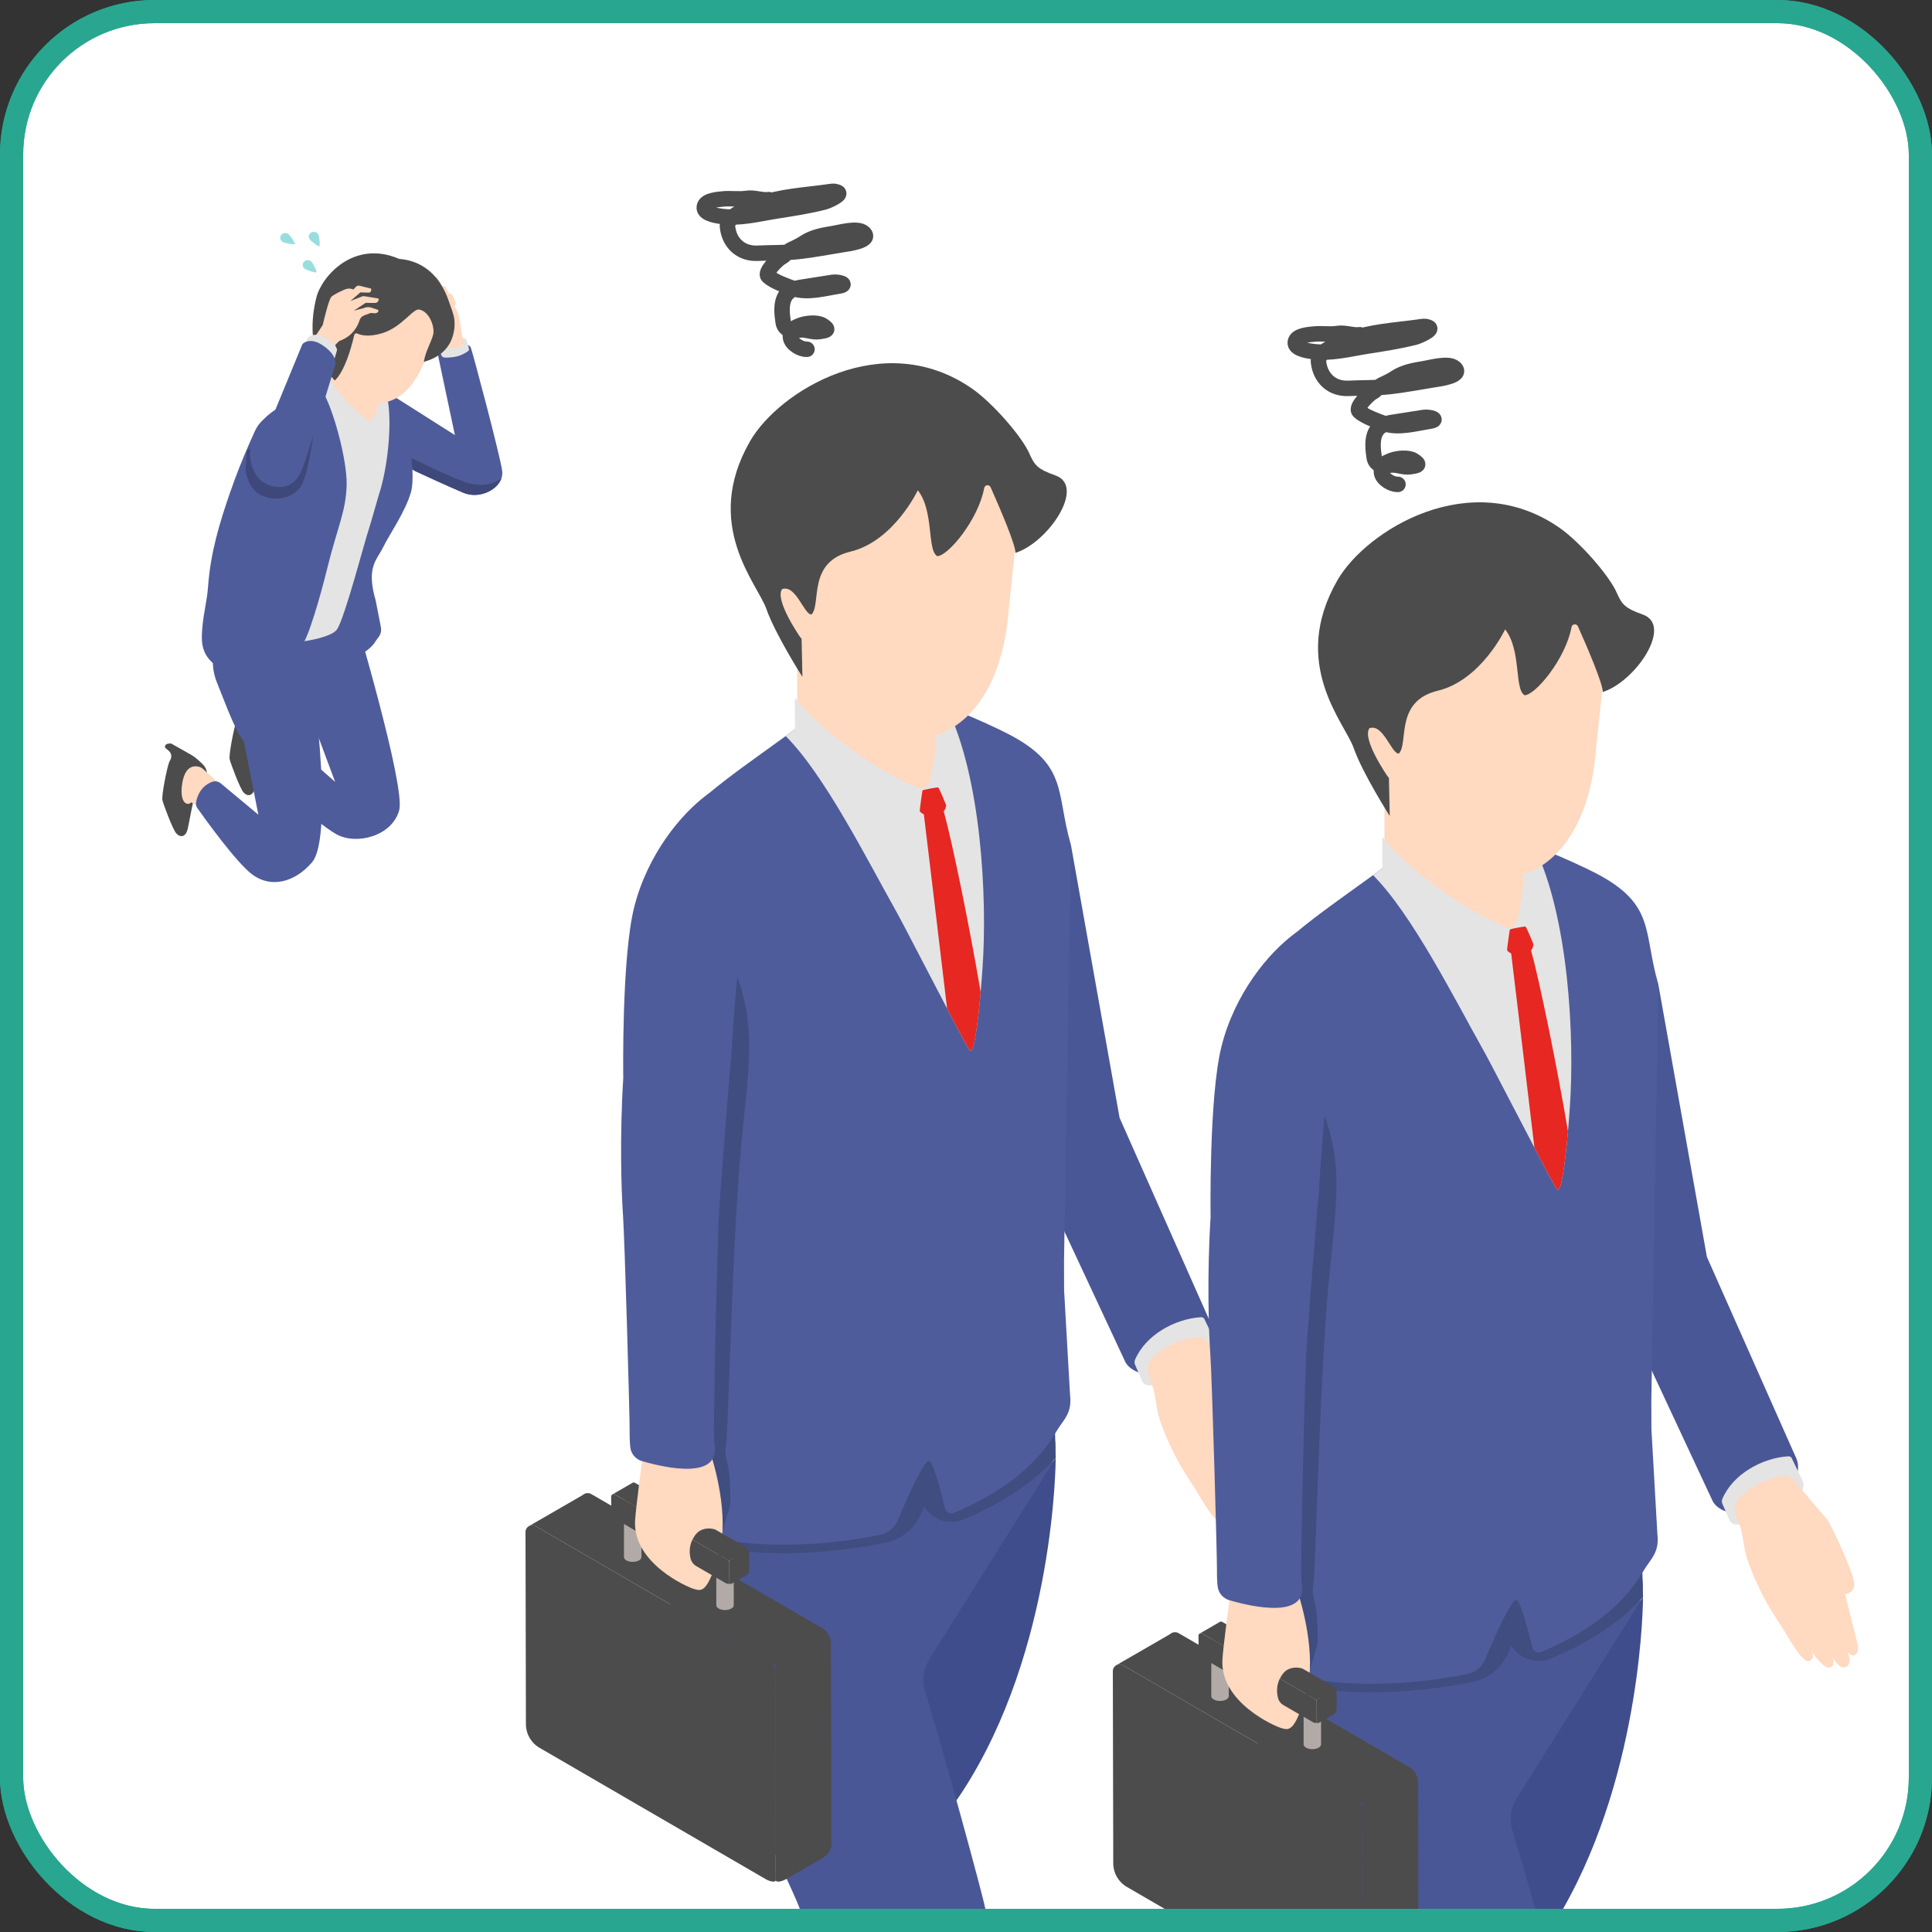 <svg width="250" height="250" viewBox="0 0 250 250" fill="none" xmlns="http://www.w3.org/2000/svg">
<rect x="0" y="0" width="250" height="250" fill="#333333" stroke="none"/>
<rect x="1.5" y="1.5" width="247" height="247" rx="18.5" fill="white" stroke="#29A68F" stroke-width="3"/>
<mask id="mask0_794_12901" style="mask-type:alpha" maskUnits="userSpaceOnUse" x="0" y="0" width="250" height="250">
<rect x="1.5" y="1.5" width="247" height="247" rx="18.5" fill="white" stroke="#29A68F" stroke-width="3"/>
</mask>
<g mask="url(#mask0_794_12901)">
<path d="M21.017 103.543C20.884 102.967 21.603 99.31 21.913 98.568C21.933 98.521 21.957 98.475 21.986 98.43C22.256 98.013 22.225 97.485 21.838 97.158L21.371 96.764C21.203 96.113 22.157 96.215 22.157 96.215L24.782 97.699L24.779 97.701C25.216 97.941 25.805 98.46 26.296 98.966C26.873 99.561 26.952 100.446 26.493 101.126C25.935 101.951 25.231 103.039 25.094 103.465C24.86 104.191 24.68 105.431 24.292 107.237C24.064 108.299 23.365 108.436 22.816 107.849C22.377 107.38 21.15 104.118 21.017 103.543Z" fill="#4C4C4C"/>
<path d="M28.258 101.285L26.263 99.5C26.125 99.377 25.961 99.282 25.779 99.229C25.155 99.051 23.821 99.009 23.526 101.767C23.302 103.869 24.224 104.349 24.746 103.827L25.742 104.373L28.258 101.285Z" fill="#FFD9C0"/>
<path d="M29.717 98.239C29.584 97.663 30.303 94.006 30.613 93.264C30.633 93.217 30.657 93.171 30.686 93.126C30.956 92.709 30.925 92.181 30.538 91.855L30.072 91.46C29.903 90.809 30.857 90.911 30.857 90.911L33.483 92.395L33.479 92.397C33.916 92.637 34.505 93.156 34.996 93.662C35.574 94.257 35.652 95.142 35.193 95.822C34.635 96.647 33.931 97.735 33.794 98.161C33.561 98.887 33.38 100.127 32.992 101.933C32.764 102.995 32.066 103.132 31.516 102.545C31.077 102.076 29.85 98.814 29.717 98.239Z" fill="#4C4C4C"/>
<path d="M45.824 79.363C45.824 79.363 52.503 101.791 51.656 104.846C50.727 108.198 46.179 109.365 43.583 107.982C40.987 106.599 32.117 98.599 32.117 98.599C32.117 98.599 31.952 95.182 36.81 95.415L43.364 101.173L39.498 90.802L42.716 85.502L45.824 79.363Z" fill="#4F5C9B"/>
<path d="M28.572 101.37L33.433 105.424L31.562 95.957C30.412 94.578 29.051 90.706 28.134 88.475C24.974 80.779 35.623 78.551 35.623 78.551L45.941 78.361C45.941 78.361 44.401 85.112 42.667 89.302C41.741 91.537 41.178 94.547 41.178 94.547C41.178 94.547 42.701 108.905 40.373 111.592C38.044 114.278 34.99 114.905 32.65 113.166C30.599 111.643 26.52 105.958 25.541 104.573C25.391 104.361 25.327 104.106 25.367 103.854C25.479 103.16 25.892 101.776 27.416 101.183C27.805 101.031 28.256 101.106 28.572 101.37Z" fill="#4F5C9B"/>
<path d="M49.573 50.404L52.141 60.231C52.141 60.231 52.773 60.526 53.711 60.955C55.407 61.741 58.106 62.977 59.941 63.755C61.908 64.594 64.336 63.501 64.886 61.884C64.99 61.581 65.025 61.262 64.982 60.931C64.716 58.934 61.101 45.362 60.914 44.957C60.7 44.49 59.645 44.371 58.524 44.691C57.277 45.051 56.615 45.669 56.715 46.139L58.864 56.302L49.573 50.404Z" fill="#4F5C9B"/>
<path d="M60.681 45.14C60.708 45.251 60.663 45.365 60.568 45.434C60.329 45.608 59.833 45.927 59.194 46.101C58.629 46.254 57.986 46.278 57.58 46.273C57.343 46.271 57.14 46.118 57.085 45.901L56.858 44.993C56.809 44.799 56.892 44.598 57.068 44.486C57.365 44.296 57.883 44.015 58.573 43.836C59.197 43.674 59.68 43.692 59.987 43.74C60.21 43.775 60.388 43.931 60.438 44.138L60.681 45.14Z" fill="#E4E4E4"/>
<path d="M53.711 60.955C55.407 61.741 58.106 62.977 59.941 63.755C61.908 64.594 64.336 63.501 64.886 61.884C63.578 62.85 62.148 62.911 60.687 62.535C58.834 62.064 51.694 58.519 51.694 58.519L53.711 60.955Z" fill="#3E487A"/>
<path d="M59.98 44.256L59.751 43.248C59.751 43.248 59.48 41.177 59.274 40.563C59.068 39.948 58.416 39.095 58.416 39.095C58.416 39.095 57.322 39.65 56.801 40.187C56.28 40.724 55.671 41.755 56.103 42.884C56.535 44.013 57.291 44.2 57.386 44.512C57.481 44.823 57.508 44.99 57.508 44.99C57.508 44.99 58.59 45.33 59.764 44.695C59.929 44.606 60.02 44.431 59.98 44.256Z" fill="#FFD9C0"/>
<path d="M48.615 77.707L49.295 81.2C49.417 82.15 48.946 82.416 48.575 83.018C47.854 84.186 46.163 85.113 44.808 85.346C43.96 85.491 43.213 84.8 43.322 83.997C43.462 82.958 43.645 81.544 43.616 81.43C43.322 80.3 42.149 78.966 41.955 78.877C41.764 78.789 40.073 81.431 39.387 82.974C39.23 83.327 37.616 87.276 37.216 87.353C34.373 87.902 33.214 87.654 31.194 87.353C31.194 87.353 31.116 87.341 31.116 87.341C29.695 87.119 28.264 86.572 27.271 85.54C25.974 84.191 26.041 82.702 26.203 80.992C26.383 79.112 26.79 77.722 26.916 75.982C27.238 71.517 28.384 67.756 29.747 63.803C30.491 61.647 31.328 59.52 32.247 57.424C32.443 56.977 32.642 56.531 32.859 56.092C33.45 54.896 34.488 53.426 37.05 52.244C38.378 51.632 39.646 51.171 41.414 50.49C41.479 50.463 41.543 50.44 41.613 50.413C41.733 50.365 41.852 50.32 41.978 50.269C42.362 50.116 42.771 49.956 43.211 49.783C45.937 48.693 47.369 49.611 50.018 50.908C50.138 50.965 50.304 51.066 50.496 51.194C50.519 51.208 50.546 51.226 50.572 51.245C51.302 51.718 52.36 52.506 52.815 52.883C55.387 55.013 53.873 56.713 53.23 59.207C53.23 59.207 53.624 62.146 53.173 63.704C52.434 66.255 50.438 69.069 49.573 70.82C48.729 72.528 47.366 73.373 48.615 77.707Z" fill="#4F5C9B"/>
<path d="M41.049 52.519C41.049 52.519 40.116 61.382 38.879 63.02C37.641 64.658 35.373 64.881 33.723 64.043C32.073 63.206 31.763 60.905 31.763 60.905L31.942 58.298L41.049 52.519Z" fill="#3E487A"/>
<path d="M41.615 50.413C43.101 52.722 44.914 59.497 44.857 62.686C44.795 66.136 43.616 68.367 42.376 73.426C41.274 77.916 39.949 82.05 39.388 82.974C39.388 82.974 42.911 82.481 43.616 81.43C44.626 79.925 47.276 69.722 47.735 68.449C47.891 68.017 48.925 64.314 49.017 64.044C50.104 60.838 50.893 54.602 50.02 50.908C47.371 49.611 45.939 48.692 43.213 49.782C42.773 49.956 42.364 50.116 41.98 50.269C41.854 50.32 41.735 50.365 41.615 50.413Z" fill="#E4E4E4"/>
<path d="M43.739 45.83L42.407 49.695C42.366 49.813 42.364 49.937 42.404 50.055C42.623 50.698 43.436 52.907 44.739 54.337C45.867 55.574 47.911 55.572 48.416 54.107C48.588 53.608 49.332 51.14 49.572 50.403C49.616 50.267 49.607 50.122 49.546 49.991L47.837 46.345C47.755 46.169 47.587 46.042 47.387 46.003L44.47 45.431C44.154 45.369 43.838 45.541 43.739 45.83Z" fill="#FFD9C0"/>
<path d="M44.242 42.459L44.383 41.768C44.998 38.25 46.777 35.984 51.215 36.267C53.892 36.438 56.257 38.863 56.519 41.197C56.628 42.163 56.488 43.49 56.068 44.378L54.646 47.386C53.09 50.966 50.621 52.467 48.331 52.061C45.478 51.556 44.702 50.13 44.016 47.668C43.945 47.413 43.758 46.725 43.697 45.99C43.289 45.435 43.267 43.968 43.428 43.207C43.524 42.754 43.877 42.51 44.242 42.459Z" fill="#FFD9C0"/>
<path d="M47.72 54.431C48.287 54.667 48.653 53.25 49.08 52.472C49.08 52.472 49.325 53.833 48.551 55.102C48.004 55.999 46.652 56.302 46.652 56.302C46.652 56.302 45.263 54.958 44.174 54.034C42.747 52.825 42.064 50.598 42.064 50.598L42.505 48.821L42.581 48.736C42.689 49.306 44.766 52.407 47.72 54.431Z" fill="#E4E4E4"/>
<path d="M40.027 30.904C40.198 31.202 41.207 31.929 41.322 31.872C41.437 31.814 41.35 30.622 41.179 30.324C41.009 30.025 40.613 29.913 40.294 30.073C39.976 30.233 39.857 30.605 40.027 30.904Z" fill="#98DEDE"/>
<path d="M39.379 34.735C39.646 34.963 40.855 35.334 40.943 35.243C41.031 35.153 40.527 34.056 40.26 33.828C39.993 33.6 39.58 33.617 39.337 33.868C39.093 34.118 39.112 34.506 39.379 34.735Z" fill="#98DEDE"/>
<path d="M36.543 31.278C36.839 31.472 38.09 31.693 38.164 31.593C38.239 31.493 37.588 30.466 37.292 30.272C36.996 30.078 36.589 30.146 36.382 30.424C36.175 30.701 36.247 31.084 36.543 31.278Z" fill="#98DEDE"/>
<path d="M58.938 39.135L58.576 38.24C58.509 38.074 58.323 37.98 58.138 38.018L57.078 38.239C57.078 38.239 56.839 38.291 56.81 38.405C56.779 38.528 56.806 38.729 57.108 38.918C57.32 39.051 57.861 38.856 57.861 38.856L58.617 39.852C58.617 39.852 59.067 39.455 58.938 39.135Z" fill="#FFD9C0"/>
<path d="M58.158 38.071L57.708 37.212C57.624 37.053 57.429 36.976 57.249 37.03L56.215 37.345C56.215 37.345 55.983 37.418 55.966 37.534C55.947 37.659 55.995 37.857 56.314 38.018C56.539 38.132 57.058 37.889 57.058 37.889L57.911 38.814C57.911 38.814 58.319 38.378 58.158 38.071Z" fill="#FFD9C0"/>
<path d="M57.12 36.863L56.669 36.004C56.586 35.845 56.391 35.767 56.211 35.822L55.177 36.137C55.177 36.137 54.945 36.209 54.928 36.326C54.91 36.451 54.956 36.648 55.276 36.81C55.501 36.923 56.02 36.681 56.02 36.681L56.873 37.605C56.873 37.605 57.28 37.169 57.12 36.863Z" fill="#FFD9C0"/>
<path d="M54.322 40.075C53.534 39.749 52.086 42.288 49.51 43.099C47.733 43.657 46.695 43.376 46.236 43.159C46.081 43.087 45.897 43.16 45.849 43.316C44.685 48.317 43.314 49.227 43.314 49.227C43.314 49.227 42.052 47.935 41.197 46.209C40.221 44.239 40.253 41.163 40.946 38.464C41.636 35.778 45.766 30.964 51.642 33.499C55.155 33.777 57.106 36.171 58.048 38.902C58.544 40.341 58.907 41.051 58.813 42.263C58.517 46.096 55.16 46.66 54.845 46.843C55.013 45.554 55.811 44.261 56.05 43.303C56.289 42.346 55.597 40.356 54.322 40.075Z" fill="#4C4C4C"/>
<path d="M47.957 37.332L46.538 36.979C46.354 36.933 46.159 36.991 46.037 37.128L45.745 37.455L45.589 37.405C45.276 37.305 44.936 37.321 44.636 37.451C44.059 37.702 43.131 38.134 42.875 38.416C42.495 38.833 41.763 42.054 41.763 42.054L40.572 43.857C40.572 43.857 40.608 44.547 41.498 45.029C42.389 45.511 42.836 45.364 42.836 45.364C42.836 45.364 43.469 44.46 43.914 44.119C45.668 43.506 46.307 42.15 46.528 41.441C46.619 41.146 46.848 40.91 47.153 40.798L47.969 40.498L48.5 40.538C48.6 40.546 48.817 40.518 48.923 40.337L48.961 40.26C49.012 40.154 48.92 40.098 48.852 40.075L47.967 39.785C47.66 39.703 47.332 39.734 47.049 39.872L45.788 40.201L47.302 39.194L48.57 39.2C48.653 39.2 48.834 39.16 48.947 38.949L48.999 38.801C49.062 38.678 48.932 38.62 48.831 38.603L47.07 38.317C46.946 38.32 46.825 38.354 46.719 38.416L45.345 38.946L46.632 37.833L47.733 37.866C47.827 37.868 47.991 37.77 48.007 37.656L48.044 37.475C48.066 37.357 48.005 37.344 47.957 37.332Z" fill="#FFD9C0"/>
<path d="M43.226 46.649C43.256 46.564 43.616 45.26 43.616 45.306C43.616 45.352 43.636 44.45 42.094 43.689C40.553 42.928 39.953 43.576 39.833 43.689C39.712 43.802 39.412 44.968 39.412 44.968C39.412 44.968 40.854 47.184 41.079 47.212C41.304 47.241 43.226 46.649 43.226 46.649Z" fill="#E4E4E4"/>
<path d="M39.105 44.593L34.945 54.695C34.945 54.695 34.215 54.205 34.034 54.356C32.329 55.772 32.329 58.88 32.329 58.88C32.329 58.88 32.463 62.177 35.023 62.849C37.342 63.459 38.403 62.369 39.12 60.639C39.837 58.908 43.335 47.35 43.335 47.35C43.606 46.491 43.019 45.488 41.615 44.593C40.211 43.698 39.222 44.307 39.105 44.593Z" fill="#4F5C9B"/>
<path d="M156.284 170.359L144.873 144.644L138.581 109.348L131.515 125.83V133.496L135.511 154.59L145.653 176.314C146.589 177.941 149.823 178.405 151.35 177.311L155.344 174.449C156.645 173.518 157.048 171.764 156.284 170.359Z" fill="#4A5796"/>
<path d="M146.866 175.969C148.221 172.752 152.022 170.648 155.419 170.444C155.532 170.438 155.791 170.503 155.853 170.697L157.294 173.694C157.421 173.957 157.429 174.265 157.317 174.535L157.211 174.791C156.088 177.507 152.403 179.27 149.538 179.27H148.664C148.278 179.27 147.929 179.035 147.773 178.672L146.862 176.555C146.743 176.266 146.866 175.969 146.866 175.969Z" fill="#E4E4E4"/>
<path d="M154.541 192.483C153.788 191.37 152.935 189.964 152.602 189.367C151.478 187.356 150.348 184.753 149.903 183.135C149.567 181.908 149.509 179.967 148.922 178.872C148.651 178.365 148.608 177.944 148.535 177.374C148.341 175.869 150.365 174.634 151.402 174.095C153.345 173.084 155.566 172.716 156.025 173.36C156.485 174.003 159.887 178.046 160.347 178.505C160.807 178.964 163.933 185.672 163.933 186.958C163.933 188.245 162.738 188.258 162.738 188.258L164.326 194.563C164.644 195.525 164.258 196.081 163.919 196.204C163.579 196.327 163.008 195.711 163.008 195.711C163.162 195.859 163.738 197.322 162.839 197.713C161.941 198.103 161.003 196.229 161.003 196.229C161.003 196.229 161.682 197.507 160.815 197.766C159.949 198.025 158.464 195.722 158.464 195.722C158.464 195.722 158.966 196.737 158.032 196.932C157.097 197.127 155.187 193.438 154.541 192.483Z" fill="#FFD9C0"/>
<path d="M136.607 188.664C136.607 188.664 136.607 213.39 124.45 231.965C118.565 240.955 107.942 246 107.942 246V224.621L136.607 188.664Z" fill="#404D8C"/>
<path d="M87.423 198.461C87.45 198.2 87.482 197.938 87.518 197.675C87.828 195.4 89.64 193.627 91.926 193.391C96.745 192.892 105.804 191.648 115.103 188.763C119.928 187.262 124.824 185.319 129.224 182.806C132.45 180.963 136.475 183.275 136.567 186.988C136.569 187.049 136.57 187.109 136.572 187.17C136.596 188.141 136.333 189.101 135.817 189.923L120.227 214.747C119.463 215.964 119.267 217.452 119.69 218.825C122.143 226.781 127.223 245.402 127.5 247H103.5C102.178 243.413 90.476 219.61 89.276 217.034C85.472 208.863 86.831 203.885 87.423 198.461Z" fill="#4A5796"/>
<path d="M87.423 198.461C87.642 198.56 87.873 198.658 88.103 198.779C89.605 199.491 91.502 200.039 93.761 200.412L93.97 200.445C96.207 200.795 98.697 200.982 101.394 200.982C105.726 200.982 110.288 200.511 114.598 199.623C116.66 199.196 118.381 197.771 119.204 195.809C119.335 195.514 119.456 195.218 119.576 194.944C120.301 196.149 121.627 196.927 123.097 196.927C123.634 196.927 124.16 196.828 124.665 196.62C129.688 194.538 133.69 191.875 136.607 188.665C136.454 182.233 136.311 177.794 136.311 177.794C130.565 182.901 122.746 186.386 115.102 188.763C101.47 192.993 88.355 193.694 88.355 193.694C87.894 195.338 87.588 196.905 87.423 198.461Z" fill="#3F4D80"/>
<path d="M85.328 193.881C85.328 194.133 85.35 194.363 85.394 194.582C85.415 194.703 85.448 194.812 85.471 194.922C85.964 196.565 87.631 197.091 89.528 198.001C90.746 198.582 92.38 199.042 94.299 199.36L94.496 199.393C99.576 200.198 106.79 200.065 113.94 198.596C114.946 198.39 115.776 197.679 116.171 196.733C117.898 192.602 119.755 188.792 120.235 189.026C120.722 189.265 121.553 192.174 122.293 195.2C122.412 195.687 122.943 195.962 123.407 195.77C129.041 193.439 133.911 190.028 136.652 185.3C137.584 183.689 138.768 182.977 138.461 180.435L137.693 166.934C137.683 166.858 137.683 163.219 137.683 163.132L138.582 109.349C136.608 102.555 138.242 99.07 130.609 95.049C129.261 94.337 126.179 92.912 124.096 92.112C124.019 92.079 123.942 92.046 123.876 92.024C123.328 91.805 122.856 91.64 122.527 91.564C115.234 89.756 111.155 88.211 105.178 92.66C104.213 93.372 103.314 94.029 102.469 94.654C102.195 94.863 101.932 95.049 101.669 95.246C101.515 95.356 101.373 95.454 101.23 95.564C97.337 98.38 94.529 100.33 91.667 102.708C86.151 107.3 84.539 111.738 83.848 115.201C82.532 121.753 85.12 181.015 85.328 193.881Z" fill="#4F5C9B"/>
<path d="M101.672 95.245C106.76 100.374 112.079 111.004 116.257 118.455C116.97 119.748 120.117 125.863 122.552 130.498C124.055 133.38 125.294 135.692 125.491 135.912C126.05 136.503 126.577 131.967 126.895 128.383C127.005 127.167 127.081 126.049 127.136 125.293C127.772 116.307 126.994 100.659 122.53 91.563C115.237 89.755 111.158 88.21 105.181 92.659C104.216 93.372 103.317 94.029 102.472 94.654C102.198 94.862 101.935 95.048 101.672 95.245Z" fill="#E4E4E4"/>
<path d="M85.473 190.264C85.967 191.908 87.356 195.854 89.254 196.764C90.471 197.345 91.306 198.658 93.226 198.975L94.499 194.735C94.619 188.643 93.599 189.147 93.94 187.032C94.313 184.818 94.718 158.518 96.21 145.182C97.691 131.857 96.945 130.345 93.611 121.458C87.633 111.836 86.12 170.43 85.473 190.264Z" fill="#3F4D80"/>
<path d="M68 198.243L68.054 223.122C68.057 224.375 68.725 225.532 69.809 226.161L99.071 243.154C99.657 243.494 100.39 243.625 100.39 243.276L100.332 215.995C100.331 215.683 100.165 215.395 99.895 215.238L69.318 197.483C68.733 197.143 67.998 197.566 68 198.243Z" fill="#4C4C4C"/>
<path d="M68.6 197.421L68.262 197.616C68.356 197.524 68.474 197.463 68.6 197.421Z" fill="#4C4C4C"/>
<path d="M100.333 215.488L100.374 235.581L100.39 243.284C100.39 243.625 101.124 243.499 101.71 243.161L106.574 240.359C107.2 239.998 107.585 239.33 107.583 238.608L107.576 235.722L107.525 212.677C107.525 212.263 107.414 211.869 107.212 211.525L100.333 215.488Z" fill="#4C4C4C"/>
<path d="M68.544 197.421L75.398 193.462C75.664 193.203 76.142 193.117 76.509 193.33L78.677 194.587L106.452 210.718C106.776 210.92 107.039 211.203 107.211 211.526L100.333 215.488L75.207 200.903L69.317 197.484C69.081 197.347 68.77 197.343 68.544 197.421Z" fill="#4C4C4C"/>
<path d="M94.947 200.357V207.717C94.947 208.062 94.441 208.34 93.817 208.34C93.193 208.34 92.687 208.062 92.687 207.717V200.357H94.947Z" fill="#B2AAA6"/>
<path d="M83.002 194.123V201.483C83.002 201.827 82.496 202.106 81.872 202.106C81.248 202.106 80.742 201.827 80.742 201.483V194.123H83.002Z" fill="#B2AAA6"/>
<path d="M79.083 193.656L79.102 195.522C79.104 195.976 79.345 196.394 79.737 196.622L90.33 202.773C90.542 202.897 90.808 202.944 90.808 202.818L90.787 200.082C90.786 199.969 90.726 199.865 90.629 199.808L79.56 193.381C79.348 193.258 79.082 193.411 79.083 193.656Z" fill="#4C4C4C"/>
<path d="M79.302 193.358L79.18 193.429C79.213 193.396 79.256 193.374 79.302 193.358Z" fill="#4C4C4C"/>
<path d="M90.788 199.899L90.803 200.032L90.809 202.821C90.809 202.944 91.075 202.898 91.286 202.776L93.047 201.762C93.274 201.631 93.413 201.39 93.412 201.128L93.409 200.083L93.391 198.882C93.391 198.731 93.351 198.589 93.278 198.465L90.788 199.899Z" fill="#4C4C4C"/>
<path d="M79.281 193.358L81.762 191.925C81.859 191.831 82.032 191.8 82.164 191.877L82.949 192.332L93.004 198.172C93.121 198.245 93.216 198.348 93.278 198.465L90.788 199.899L81.693 194.619L79.561 193.382C79.475 193.331 79.363 193.33 79.281 193.358Z" fill="#4C4C4C"/>
<path d="M103.154 83.249V94.126C103.154 94.457 103.253 94.775 103.446 95.045C104.499 96.514 108.267 101.512 112.566 104.145C116.286 106.424 121.174 104.838 121.174 100.715C121.174 99.311 120.919 92.447 120.885 90.385C120.879 90.003 120.737 89.641 120.483 89.356L113.386 81.389C113.044 81.006 112.538 80.811 112.027 80.866L104.574 81.668C103.766 81.755 103.154 82.436 103.154 83.249Z" fill="#FFD9C0"/>
<path d="M95.414 123.243C95.323 124.462 93.814 144.614 92.366 152.75C92.344 152.876 92.337 152.992 92.346 153.119C92.448 154.592 93.078 164.614 92.036 172.595C90.989 180.619 91.888 187.47 92.02 188.246C92.031 188.307 92.041 188.353 92.059 188.412C92.269 189.126 94.451 196.072 93.047 200.981C91.544 206.238 90.763 205.857 89.866 205.632C88.97 205.408 81.865 202.274 82.179 196.756C82.272 195.123 83.165 188.379 83.338 187.21C83.356 187.093 83.36 186.982 83.351 186.863C83.165 184.472 81.122 157.079 81.122 154.727C81.122 153.547 81.406 146.273 81.795 137.453C81.905 134.951 81.57 127.732 81.795 125.355C82.432 118.614 82.749 115.359 86.044 111.576C88.881 108.318 95.562 111.815 95.419 123.119C95.419 123.162 95.417 123.2 95.414 123.243Z" fill="#FFD9C0"/>
<path d="M101.575 74.274L101.341 72.405C99.912 62.965 102.299 55.816 113.153 53.105C119.7 51.47 127.36 55.816 129.914 61.559C130.971 63.937 131.73 67.424 131.458 70.012L130.538 78.775C129.767 89.099 125.096 94.831 119.281 95.57C112.036 96.49 109.003 93.46 105.332 87.718C104.952 87.124 103.936 85.516 103.183 83.692C101.749 82.593 100.488 78.872 100.245 76.808C100.1 75.58 100.742 74.685 101.575 74.274Z" fill="#FFD9C0"/>
<path d="M94.621 136.878C94.621 136.878 95.421 123.119 96.146 120.887C96.871 118.654 94.47 100.699 91.665 102.712C88.106 105.265 83.756 110.64 82.057 117.418C80.415 123.969 80.651 139.487 80.651 139.487C80.178 146.936 80.397 154.152 80.615 157.214C80.834 160.275 81.496 183.403 81.475 185.206C81.464 186.098 81.504 186.775 81.562 187.283C81.661 188.135 82.263 188.833 83.086 189.072C86.028 189.926 93.409 191.615 92.433 186.737C92.214 185.644 92.865 159.204 93.089 156.121C93.559 149.641 94.544 136.911 94.621 136.878Z" fill="#4F5C9B"/>
<path d="M119.13 102.089C120.664 102.368 120.664 98.466 121.22 96.187C121.22 96.187 122.676 99.584 121.584 103.344C120.812 106.001 117.699 107.59 117.699 107.59C117.699 107.59 113.455 104.915 110.21 103.155C105.961 100.85 102.887 95.459 102.887 95.459L102.844 90.573L102.977 90.307C103.599 91.728 110.631 98.571 119.13 102.089Z" fill="#E4E4E4"/>
<path d="M119.026 104.954C118.984 104.744 119.363 102.434 119.363 102.308C119.363 102.182 121.254 101.888 121.381 101.888C121.507 101.888 122.432 104.198 122.432 104.198C122.432 104.198 122.35 104.841 122.109 104.945C123.245 109.031 125.473 119.989 126.896 128.383C126.577 131.966 126.051 136.503 125.492 135.911C125.294 135.692 124.055 133.38 122.553 130.498C121.45 121.174 119.879 108.137 119.547 105.379C119.357 105.278 119.055 105.099 119.026 104.954Z" fill="#E62722"/>
<path d="M89.602 199.222C89.293 199.858 89.112 200.728 89.378 201.731C89.478 202.109 89.724 202.438 90.063 202.634L93.879 204.843C94.098 204.964 94.361 205.008 94.361 204.887V204.843L94.35 203.397V203.21L94.34 202.148C94.34 202.038 94.274 201.95 94.186 201.885L94.175 201.874L92.245 200.756L89.613 199.222H89.602Z" fill="#4C4C4C"/>
<path d="M94.338 201.968L94.353 202.102L94.359 204.891C94.359 205.014 94.624 204.968 94.836 204.846L96.597 203.832C96.823 203.701 96.963 203.459 96.962 203.198L96.959 202.153L96.941 200.951C96.941 200.801 96.9 200.659 96.827 200.535L94.338 201.968Z" fill="#4C4C4C"/>
<path d="M89.613 199.222L92.245 200.756L94.175 201.874L94.186 201.885L94.34 201.973L96.829 200.537C96.763 200.417 96.676 200.318 96.555 200.241L92.607 197.951C92.596 197.94 92.574 197.929 92.563 197.929C91.861 197.666 91.017 197.765 90.436 198.159C90.194 198.324 89.854 198.696 89.613 199.222Z" fill="#4C4C4C"/>
<path d="M127.357 63.146C126.575 67.302 122.651 71.963 121.284 71.963C119.927 71.188 120.897 66.151 118.764 63.44C118.764 63.44 115.663 70.025 110.041 71.382C104.419 72.737 106.314 78.219 105.001 79.517C104.032 79.517 102.993 75.611 101.204 76.228C100.19 77.62 103.537 82.433 103.537 82.433L103.725 82.658L103.831 87.588C103.831 87.588 100.304 82.06 99.169 78.799C98.033 75.537 90.827 67.92 97.065 57.079C100.761 50.656 114.244 42.249 125.813 50.306C128.443 52.137 132.291 56.539 133.229 58.75C133.865 60.166 134.227 60.699 136.565 61.516C140.567 62.916 135.61 70.236 131.387 71.543C131.474 70.586 129.329 65.617 128.184 63.047C128.009 62.653 127.437 62.722 127.357 63.146Z" fill="#4C4C4C"/>
<path d="M232.284 188.359L220.873 162.644L214.581 127.348L207.515 143.83V151.496L211.511 172.59L221.653 194.314C222.589 195.941 225.823 196.405 227.35 195.311L231.344 192.449C232.645 191.518 233.048 189.764 232.284 188.359Z" fill="#4A5796"/>
<path d="M222.866 193.969C224.221 190.752 228.022 188.648 231.419 188.444C231.532 188.438 231.791 188.503 231.853 188.697L233.294 191.694C233.421 191.957 233.429 192.265 233.317 192.535L233.211 192.791C232.088 195.507 228.403 197.27 225.538 197.27H224.664C224.278 197.27 223.929 197.035 223.773 196.672L222.862 194.555C222.743 194.266 222.866 193.969 222.866 193.969Z" fill="#E4E4E4"/>
<path d="M230.541 210.483C229.788 209.37 228.935 207.964 228.602 207.367C227.478 205.356 226.348 202.753 225.903 201.135C225.567 199.908 225.509 197.967 224.922 196.872C224.651 196.365 224.608 195.944 224.535 195.374C224.341 193.869 226.365 192.634 227.402 192.095C229.345 191.084 231.566 190.716 232.025 191.36C232.485 192.003 235.887 196.046 236.347 196.505C236.807 196.964 239.933 203.672 239.933 204.958C239.933 206.245 238.738 206.258 238.738 206.258L240.326 212.563C240.644 213.525 240.258 214.081 239.919 214.204C239.579 214.327 239.008 213.711 239.008 213.711C239.162 213.859 239.738 215.322 238.839 215.713C237.941 216.103 237.003 214.229 237.003 214.229C237.003 214.229 237.682 215.507 236.815 215.766C235.949 216.025 234.464 213.722 234.464 213.722C234.464 213.722 234.966 214.737 234.032 214.932C233.097 215.127 231.187 211.438 230.541 210.483Z" fill="#FFD9C0"/>
<path d="M212.607 206.664C212.607 206.664 212.607 228.868 202.262 247H184L183.942 242.621L212.607 206.664Z" fill="#404D8C"/>
<path d="M163.423 216.461C163.45 216.2 163.482 215.938 163.518 215.675C163.828 213.4 165.64 211.627 167.926 211.391C172.745 210.892 181.804 209.648 191.103 206.763C195.928 205.262 200.824 203.319 205.224 200.806C208.45 198.963 212.475 201.275 212.567 204.988C212.569 205.049 212.57 205.109 212.572 205.17C212.596 206.141 212.333 207.101 211.817 207.923L196.227 232.747C195.463 233.964 195.267 235.452 195.69 236.825C196.499 239.449 197.594 243.232 198.707 247.182H171.156C168.35 241.38 165.803 236.164 165.277 235.034C161.472 226.863 162.831 221.885 163.423 216.461Z" fill="#4A5796"/>
<path d="M163.423 216.461C163.642 216.56 163.873 216.658 164.103 216.779C165.605 217.491 167.502 218.039 169.762 218.412L169.97 218.445C172.207 218.795 174.697 218.982 177.394 218.982C181.726 218.982 186.288 218.511 190.598 217.623C192.66 217.196 194.381 215.771 195.204 213.809C195.335 213.514 195.456 213.218 195.576 212.944C196.301 214.149 197.627 214.927 199.097 214.927C199.634 214.927 200.16 214.828 200.665 214.62C205.688 212.538 209.69 209.875 212.607 206.665C212.454 200.233 212.311 195.794 212.311 195.794C206.565 200.901 198.746 204.386 191.102 206.763C177.47 210.993 164.355 211.694 164.355 211.694C163.894 213.338 163.587 214.905 163.423 216.461Z" fill="#3F4D80"/>
<path d="M161.328 211.881C161.328 212.133 161.35 212.363 161.394 212.582C161.415 212.703 161.448 212.812 161.471 212.922C161.964 214.565 163.631 215.091 165.528 216.001C166.745 216.582 168.38 217.042 170.299 217.36L170.496 217.393C175.576 218.198 182.79 218.065 189.94 216.596C190.946 216.39 191.776 215.679 192.171 214.733C193.898 210.602 195.755 206.792 196.235 207.026C196.722 207.265 197.553 210.174 198.293 213.2C198.412 213.687 198.943 213.962 199.407 213.77C205.041 211.439 209.911 208.028 212.652 203.3C213.584 201.689 214.768 200.977 214.461 198.435L213.693 184.934C213.683 184.858 213.683 181.219 213.683 181.132L214.582 127.349C212.608 120.555 214.242 117.07 206.609 113.049C205.261 112.336 202.179 110.912 200.096 110.112C200.019 110.079 199.942 110.046 199.876 110.024C199.328 109.805 198.856 109.64 198.527 109.564C191.234 107.756 187.155 106.211 181.178 110.66C180.213 111.372 179.314 112.029 178.469 112.654C178.195 112.863 177.932 113.049 177.669 113.246C177.515 113.356 177.373 113.454 177.23 113.564C173.337 116.38 170.529 118.33 167.667 120.708C162.151 125.3 160.539 129.738 159.848 133.201C158.532 139.753 161.12 199.015 161.328 211.881Z" fill="#4F5C9B"/>
<path d="M177.672 113.245C182.76 118.374 188.079 129.004 192.257 136.455C192.97 137.748 196.117 143.863 198.552 148.498C200.055 151.38 201.294 153.692 201.491 153.912C202.05 154.503 202.577 149.967 202.895 146.383C203.005 145.167 203.081 144.049 203.136 143.293C203.772 134.307 202.994 118.659 198.53 109.563C191.237 107.755 187.158 106.21 181.181 110.659C180.216 111.372 179.317 112.029 178.472 112.654C178.198 112.862 177.935 113.048 177.672 113.245Z" fill="#E4E4E4"/>
<path d="M161.473 208.264C161.967 209.908 163.356 213.854 165.253 214.764C166.471 215.345 167.306 216.658 169.226 216.975L170.499 212.735C170.619 206.643 169.599 207.147 169.94 205.032C170.313 202.818 170.718 176.518 172.21 163.182C173.69 149.857 172.945 148.345 169.611 139.458C163.633 129.836 162.12 188.43 161.473 208.264Z" fill="#3F4D80"/>
<path d="M144 216.243L144.055 241.122C144.057 242.375 144.725 243.532 145.809 244.161L151 247.176H176.36L176.332 233.995C176.331 233.683 176.165 233.395 175.895 233.238L145.318 215.483C144.733 215.143 143.999 215.566 144 216.243Z" fill="#4C4C4C"/>
<path d="M144.6 215.421L144.262 215.616C144.356 215.524 144.474 215.463 144.6 215.421Z" fill="#4C4C4C"/>
<path d="M176.321 233.488L176.361 247.151H183.526L183.513 230.677C183.513 230.263 183.401 229.869 183.199 229.525L176.321 233.488Z" fill="#4C4C4C"/>
<path d="M144.544 215.421L151.398 211.462C151.664 211.203 152.143 211.117 152.509 211.33L154.677 212.587L182.452 228.718C182.776 228.92 183.039 229.203 183.211 229.526L176.333 233.488L151.207 218.903L145.317 215.484C145.081 215.347 144.77 215.343 144.544 215.421Z" fill="#4C4C4C"/>
<path d="M170.947 218.357V225.717C170.947 226.062 170.441 226.34 169.817 226.34C169.193 226.34 168.687 226.062 168.687 225.717V218.357H170.947Z" fill="#B2AAA6"/>
<path d="M159.002 212.123V219.483C159.002 219.827 158.496 220.106 157.872 220.106C157.248 220.106 156.742 219.827 156.742 219.483V212.123H159.002Z" fill="#B2AAA6"/>
<path d="M155.083 211.656L155.102 213.522C155.104 213.976 155.345 214.394 155.737 214.622L166.33 220.773C166.542 220.897 166.808 220.944 166.808 220.818L166.787 218.082C166.786 217.969 166.726 217.865 166.629 217.808L155.56 211.381C155.348 211.258 155.082 211.411 155.083 211.656Z" fill="#4C4C4C"/>
<path d="M155.302 211.358L155.18 211.429C155.213 211.396 155.256 211.374 155.302 211.358Z" fill="#4C4C4C"/>
<path d="M166.788 217.899L166.803 218.032L166.809 220.821C166.809 220.944 167.074 220.898 167.286 220.776L169.047 219.762C169.274 219.631 169.413 219.39 169.412 219.128L169.409 218.083L169.391 216.882C169.391 216.731 169.351 216.589 169.278 216.465L166.788 217.899Z" fill="#4C4C4C"/>
<path d="M155.281 211.358L157.762 209.925C157.859 209.831 158.032 209.8 158.164 209.877L158.949 210.332L169.004 216.172C169.121 216.245 169.216 216.348 169.278 216.465L166.788 217.899L157.693 212.619L155.561 211.382C155.475 211.331 155.363 211.33 155.281 211.358Z" fill="#4C4C4C"/>
<path d="M179.154 101.249V112.126C179.154 112.457 179.253 112.775 179.446 113.045C180.499 114.514 184.267 119.512 188.566 122.145C192.286 124.424 197.174 122.838 197.174 118.715C197.174 117.311 196.919 110.447 196.885 108.385C196.879 108.003 196.737 107.641 196.483 107.356L189.386 99.389C189.044 99.006 188.538 98.811 188.027 98.866L180.574 99.668C179.766 99.755 179.154 100.436 179.154 101.249Z" fill="#FFD9C0"/>
<path d="M171.414 141.243C171.323 142.462 169.814 162.614 168.366 170.75C168.344 170.876 168.337 170.992 168.346 171.119C168.447 172.592 169.078 182.614 168.036 190.595C166.989 198.619 167.887 205.47 168.02 206.246C168.031 206.307 168.041 206.353 168.059 206.412C168.269 207.126 170.451 214.072 169.047 218.981C167.544 224.238 166.763 223.857 165.866 223.632C164.97 223.408 157.865 220.274 158.179 214.756C158.272 213.123 159.165 206.379 159.339 205.21C159.356 205.093 159.36 204.982 159.351 204.863C159.165 202.472 157.122 175.079 157.122 172.727C157.122 171.547 157.406 164.273 157.795 155.453C157.905 152.951 157.57 145.732 157.795 143.355C158.432 136.614 158.749 133.359 162.044 129.576C164.881 126.318 171.563 129.815 171.419 141.119C171.419 141.162 171.417 141.2 171.414 141.243Z" fill="#FFD9C0"/>
<path d="M177.575 92.274L177.341 90.405C175.912 80.966 178.299 73.817 189.153 71.105C195.7 69.47 203.36 73.817 205.914 79.559C206.971 81.936 207.73 85.424 207.458 88.012L206.538 96.775C205.767 107.098 201.096 112.831 195.281 113.57C188.036 114.49 185.003 111.46 181.332 105.718C180.952 105.124 179.936 103.516 179.183 101.692C177.749 100.593 176.488 96.872 176.245 94.808C176.1 93.58 176.742 92.685 177.575 92.274Z" fill="#FFD9C0"/>
<path d="M170.621 154.878C170.621 154.878 171.421 141.119 172.146 138.887C172.871 136.654 170.47 118.699 167.664 120.712C164.106 123.265 159.756 128.64 158.057 135.418C156.415 141.969 156.651 157.487 156.651 157.487C156.178 164.936 156.397 172.152 156.615 175.214C156.834 178.275 157.496 201.403 157.475 203.206C157.464 204.098 157.504 204.775 157.562 205.283C157.661 206.135 158.263 206.833 159.086 207.072C162.028 207.926 169.409 209.615 168.433 204.737C168.214 203.644 168.865 177.204 169.089 174.121C169.559 167.641 170.544 154.911 170.621 154.878Z" fill="#4F5C9B"/>
<path d="M195.13 120.089C196.664 120.368 196.664 116.466 197.22 114.187C197.22 114.187 198.676 117.584 197.584 121.344C196.812 124.001 193.699 125.59 193.699 125.59C193.699 125.59 189.455 122.915 186.21 121.155C181.961 118.85 178.887 113.459 178.887 113.459L178.844 108.573L178.977 108.307C179.599 109.728 186.631 116.571 195.13 120.089Z" fill="#E4E4E4"/>
<path d="M195.026 122.954C194.984 122.744 195.363 120.434 195.363 120.308C195.363 120.182 197.254 119.888 197.381 119.888C197.507 119.888 198.432 122.198 198.432 122.198C198.432 122.198 198.35 122.841 198.109 122.945C199.245 127.031 201.473 137.989 202.896 146.383C202.577 149.966 202.051 154.503 201.492 153.911C201.294 153.692 200.055 151.38 198.553 148.498C197.45 139.174 195.879 126.137 195.547 123.379C195.357 123.278 195.055 123.099 195.026 122.954Z" fill="#E62722"/>
<path d="M165.602 217.222C165.293 217.858 165.112 218.728 165.378 219.731C165.478 220.109 165.724 220.438 166.063 220.634L169.879 222.843C170.098 222.964 170.361 223.008 170.361 222.887V222.843L170.35 221.397V221.21L170.34 220.148C170.34 220.038 170.274 219.95 170.186 219.885L170.175 219.874L168.245 218.756L165.613 217.222H165.602Z" fill="#4C4C4C"/>
<path d="M170.338 219.968L170.353 220.102L170.359 222.891C170.359 223.014 170.624 222.968 170.836 222.846L172.597 221.832C172.823 221.701 172.963 221.459 172.962 221.198L172.959 220.153L172.941 218.951C172.941 218.801 172.9 218.659 172.827 218.535L170.338 219.968Z" fill="#4C4C4C"/>
<path d="M165.613 217.222L168.245 218.756L170.175 219.874L170.186 219.885L170.34 219.973L172.829 218.537C172.763 218.417 172.676 218.318 172.555 218.241L168.607 215.951C168.596 215.94 168.574 215.929 168.563 215.929C167.861 215.666 167.017 215.765 166.436 216.159C166.194 216.324 165.854 216.696 165.613 217.222Z" fill="#4C4C4C"/>
<path d="M203.357 81.146C202.575 85.302 198.651 89.963 197.284 89.963C195.927 89.188 196.897 84.151 194.764 81.44C194.764 81.44 191.663 88.025 186.041 89.382C180.419 90.737 182.314 96.219 181.001 97.517C180.032 97.517 178.993 93.611 177.204 94.228C176.19 95.62 179.537 100.433 179.537 100.433L179.725 100.658L179.831 105.588C179.831 105.588 176.304 100.06 175.169 96.799C174.033 93.537 166.827 85.92 173.065 75.079C176.761 68.656 190.244 60.249 201.813 68.306C204.443 70.137 208.291 74.539 209.229 76.75C209.865 78.166 210.227 78.699 212.565 79.516C216.567 80.916 211.61 88.236 207.387 89.543C207.474 88.586 205.329 83.617 204.184 81.047C204.009 80.653 203.437 80.722 203.357 81.146Z" fill="#4C4C4C"/>
</g>
<path d="M180.896 62.678C180.075 62.718 178.891 61.987 178.765 61.181C178.612 60.204 179.166 59.916 180.091 59.561C180.805 59.286 182.219 59.143 182.888 59.563C183.864 60.174 183.442 60.244 182.515 60.39C181.556 60.54 180.798 60.049 179.874 60.194C178.928 60.342 177.978 60.194 177.821 59.194C177.509 57.201 177.47 55.078 179.97 54.686C181.394 54.463 182.818 54.239 184.242 54.016C184.935 53.907 186.356 54.295 184.987 54.509C183.167 54.795 180.896 55.451 179.147 54.815C178.196 54.469 176.655 53.931 175.882 53.248C175.315 52.747 177.131 51.011 177.568 50.791C178.091 50.527 178.367 50.001 178.871 49.773C179.466 49.504 180.079 49.202 180.622 48.843C181.655 48.159 183.007 47.904 184.236 47.711C185.169 47.564 187.435 46.9 188.221 47.594C189.394 48.63 186.128 49.041 185.582 49.127C183.646 49.431 181.701 49.82 179.754 50.03C177.977 50.221 176.244 50.168 174.522 50.252C172.28 50.361 170.811 48.848 170.61 46.797C170.471 45.386 173.58 44.3 174.596 43.934C177.504 42.884 180.48 42.751 183.51 42.332C184.089 42.252 184.368 42.161 184.873 42.367C185.548 42.642 183.564 43.513 183.138 43.622C181.12 44.142 179.096 44.448 177.034 44.772C174.63 45.149 172.139 45.821 169.722 45.467C168.97 45.357 167.276 45.055 167.658 44.095C167.938 43.39 169.364 43.293 170.049 43.223C171.004 43.125 172.113 43.306 173.093 43.152C174.063 43 175.088 43.45 175.962 43.313" stroke="#4C4C4C" stroke-width="2" stroke-linecap="round"/>
<path d="M104.421 45.195C103.6 45.235 102.417 44.504 102.29 43.698C102.137 42.721 102.691 42.433 103.616 42.078C104.33 41.803 105.744 41.66 106.414 42.08C107.39 42.691 106.968 42.761 106.04 42.907C105.081 43.057 104.323 42.566 103.399 42.711C102.453 42.859 101.503 42.711 101.346 41.71C101.034 39.718 100.995 37.595 103.495 37.203C104.919 36.98 106.343 36.756 107.768 36.533C108.46 36.424 109.881 36.812 108.512 37.026C106.692 37.312 104.422 37.968 102.673 37.332C101.721 36.986 100.181 36.448 99.407 35.765C98.84 35.264 100.656 33.528 101.093 33.308C101.616 33.044 101.892 32.518 102.397 32.29C102.992 32.021 103.604 31.719 104.147 31.36C105.18 30.676 106.532 30.42 107.762 30.227C108.694 30.081 110.96 29.417 111.746 30.111C112.919 31.147 109.654 31.558 109.107 31.644C107.171 31.948 105.227 32.337 103.28 32.547C101.503 32.738 99.769 32.684 98.048 32.769C95.806 32.878 94.337 31.365 94.135 29.314C93.996 27.902 97.106 26.817 98.122 26.451C101.029 25.401 104.006 25.268 107.035 24.849C107.614 24.769 107.893 24.678 108.398 24.884C109.074 25.159 107.09 26.029 106.664 26.139C104.645 26.659 102.621 26.965 100.559 27.289C98.156 27.666 95.664 28.337 93.247 27.984C92.495 27.874 90.801 27.572 91.183 26.612C91.464 25.907 92.89 25.81 93.574 25.74C94.529 25.642 95.638 25.823 96.618 25.669C97.588 25.517 98.613 25.967 99.487 25.829" stroke="#4C4C4C" stroke-width="2" stroke-linecap="round"/>
<rect x="1.5" y="1.5" width="247" height="247" rx="18.5" stroke="#29A68F" stroke-width="3"/>
</svg>
